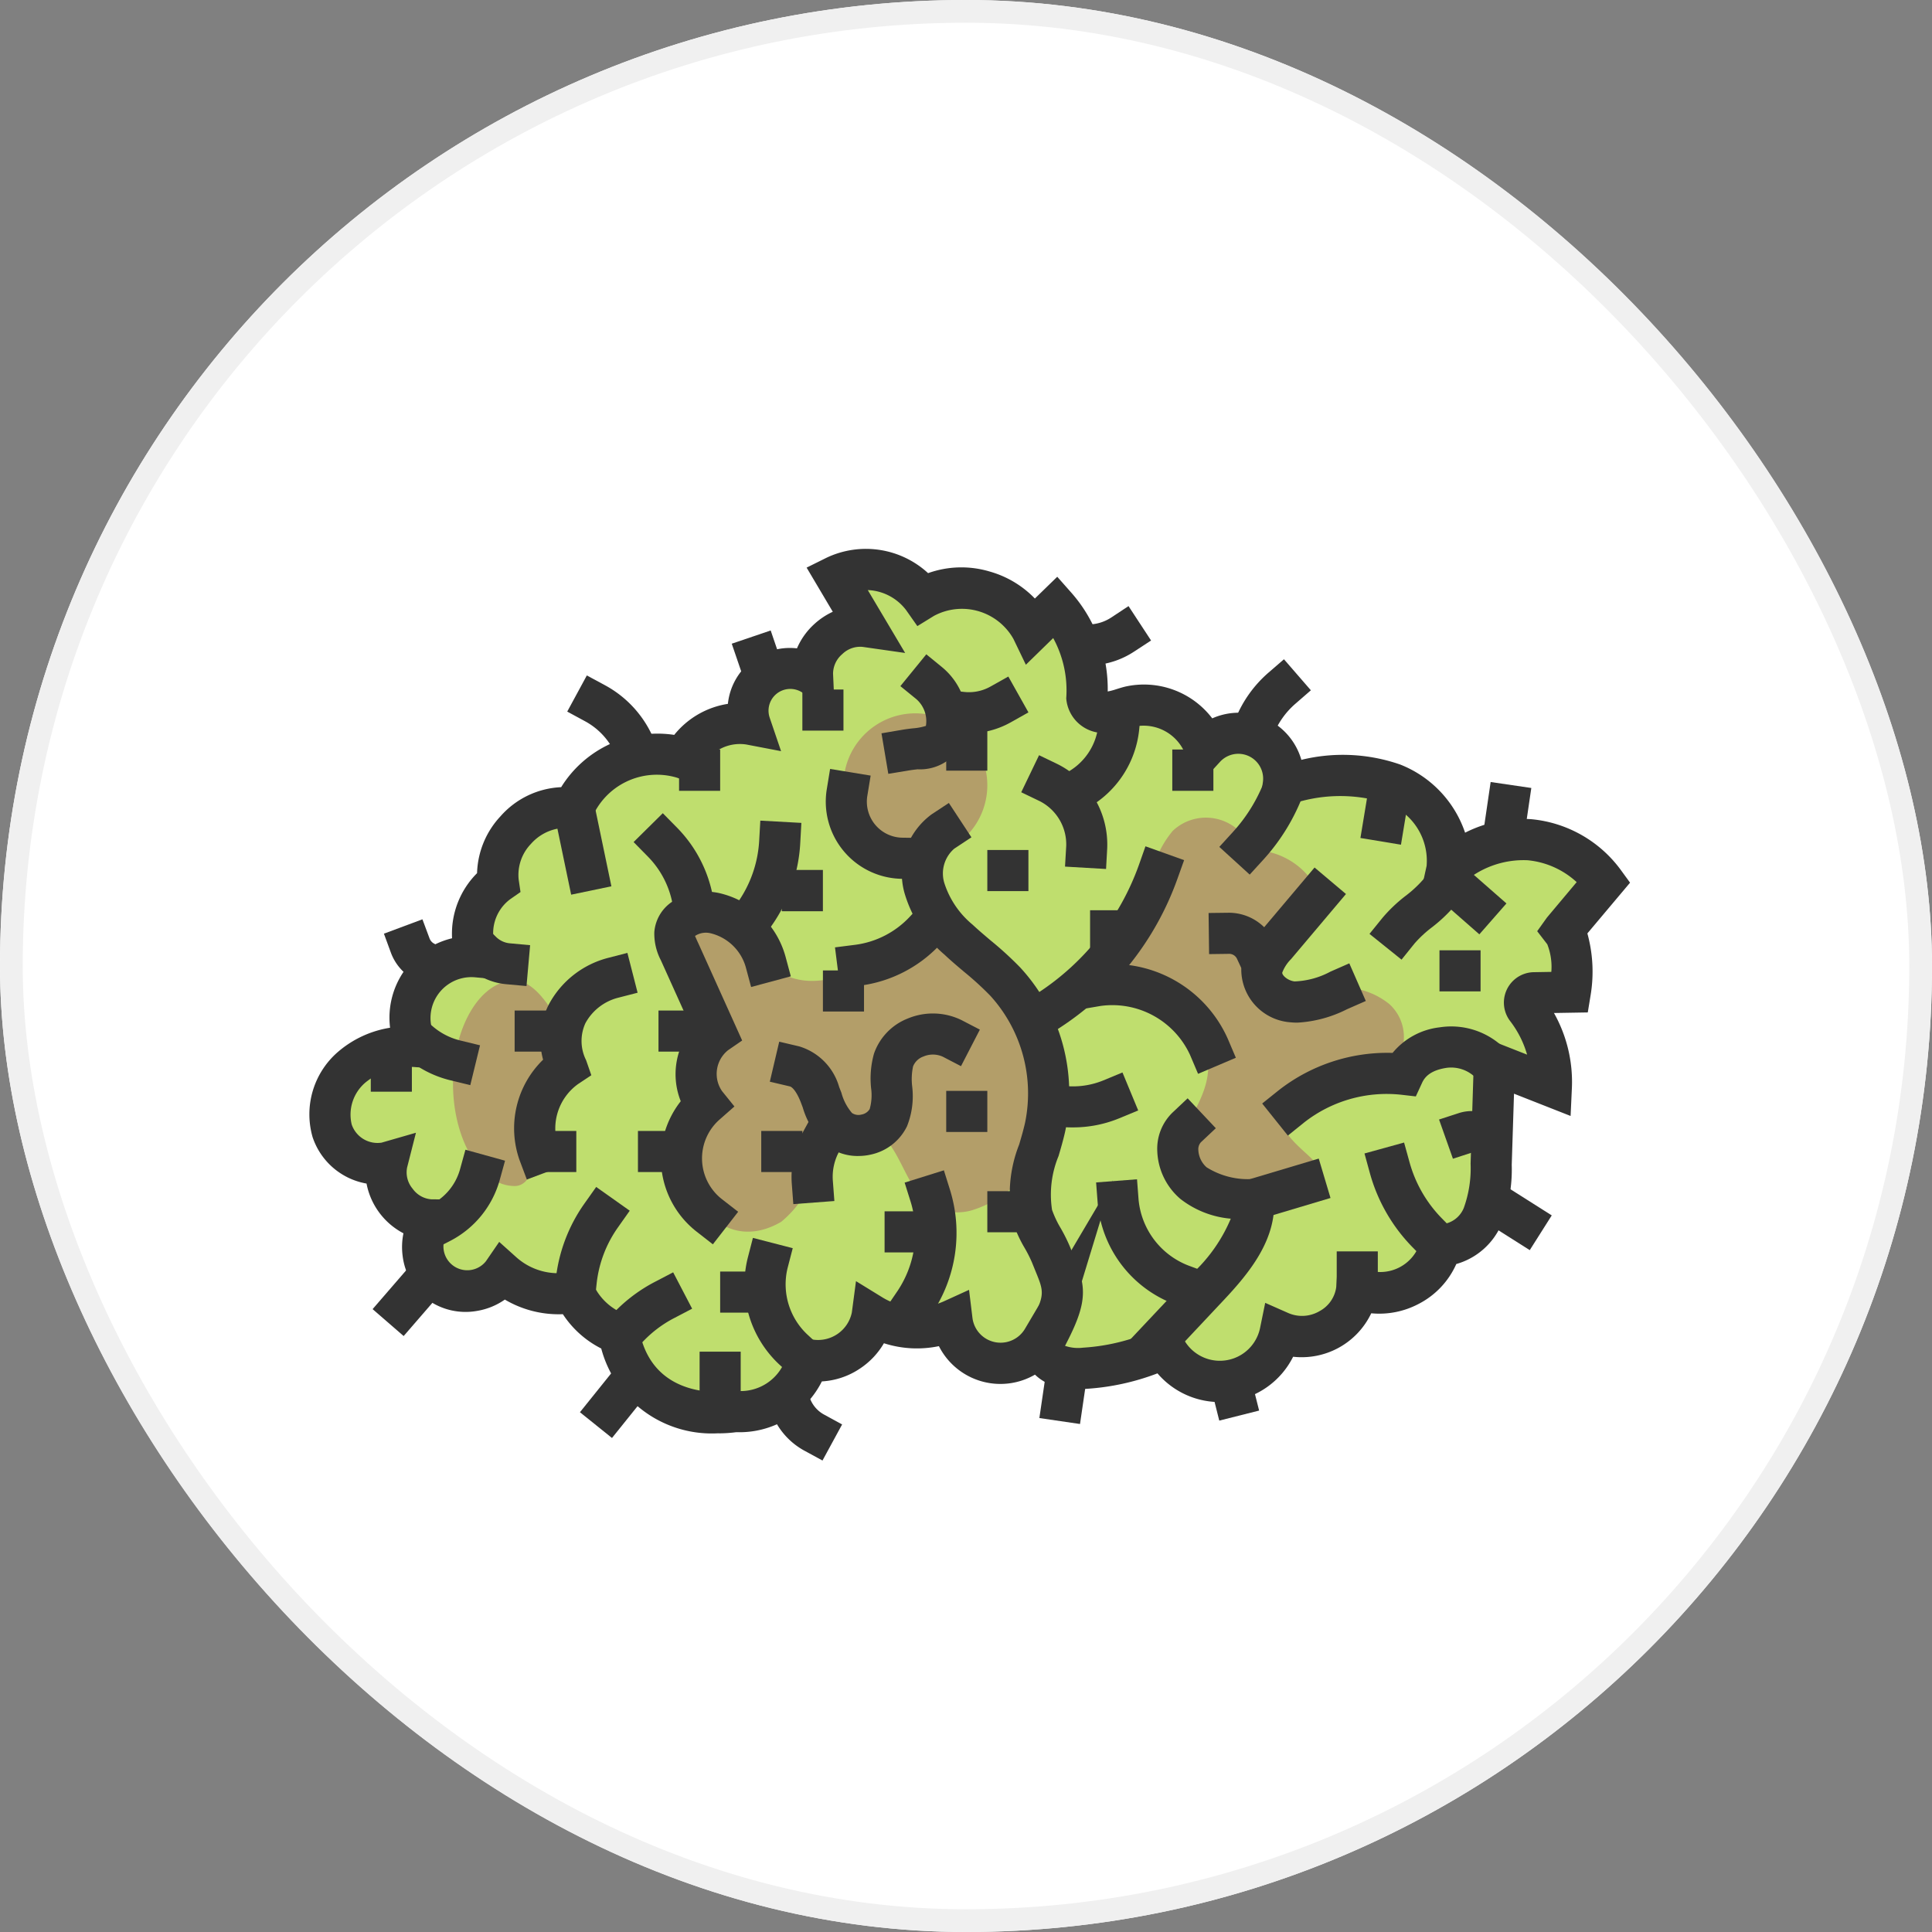 <svg xmlns="http://www.w3.org/2000/svg" xmlns:xlink="http://www.w3.org/1999/xlink" width="85" height="85" viewBox="0 0 85 85">
  <rect x="0" y="0" width="85" height="85" fill="#808080" stroke="none"/>
  <defs>
    <clipPath id="clip-path">
      <rect id="長方形_360" data-name="長方形 360" width="58.112" height="40.113" fill="none"/>
    </clipPath>
  </defs>
  <g id="グループ_8410" data-name="グループ 8410" transform="translate(-584.875 -1399)">
    <g id="長方形_5791" data-name="長方形 5791" transform="translate(584.875 1399)" fill="#fff" stroke="#f0f0f0" stroke-width="1">
      <rect width="85" height="85" rx="42.5" stroke="none"/>
      <rect x="0.5" y="0.5" width="84" height="84" rx="42" fill="none"/>
    </g>
    <g id="グループ_89" data-name="グループ 89" transform="translate(598.475 1423.145)">
      <g id="グループ_88" data-name="グループ 88" clip-path="url(#clip-path)">
        <path id="パス_116" data-name="パス 116" d="M13.417,13.435a3.993,3.993,0,0,1,4.908-2.36,2.768,2.768,0,0,1,2.928-1.5,1.861,1.861,0,0,1,2.74-2.187,2.136,2.136,0,0,1,2.332-2.116L25.008,3.061a3.145,3.145,0,0,1,3.844.978,3.5,3.5,0,0,1,4.8,1.391L34.712,4.4a5.524,5.524,0,0,1,1.351,4.02c.006.381.43.635.81.635a4.71,4.71,0,0,0,1.107-.259,2.86,2.86,0,0,1,3.283,1.823,2,2,0,0,1,3.445,1.643,7.718,7.718,0,0,1,4.807-.07A3.576,3.576,0,0,1,51.9,16a4.865,4.865,0,0,1,3.636-1.341,4.6,4.6,0,0,1,3.276,1.849L57,18.661a4.117,4.117,0,0,1,.33,2.7l-1.58.027a.435.435,0,0,0-.337.708A5.252,5.252,0,0,1,56.5,25.506l-2.509-.988q-.07,2.207-.139,4.414a5.833,5.833,0,0,1-.388,2.308,1.987,1.987,0,0,1-1.834,1.238,2.729,2.729,0,0,1-3.693,1.9,2.29,2.29,0,0,1-1.167,1.793,2.431,2.431,0,0,1-2.2.144,2.712,2.712,0,0,1-5.073.69,9.75,9.75,0,0,1-3.547.9,2.421,2.421,0,0,1-1.285-.189.988.988,0,0,1-.543-1.086,2.152,2.152,0,0,1-3.989-.836,3.8,3.8,0,0,1-3.512-.218,2.416,2.416,0,0,1-2.882,1.938,2.955,2.955,0,0,1-3.144,2.291s-4.351.676-5.114-3.419a3.4,3.4,0,0,1-1.968-1.83,3.676,3.676,0,0,1-3.139-.851,2.03,2.03,0,0,1-2.772.463,2.034,2.034,0,0,1-.361-2.79,2.125,2.125,0,0,1-1.955-2.53,2.085,2.085,0,0,1-2.425-1.392,2.739,2.739,0,0,1,.858-2.8,4.012,4.012,0,0,1,2.875-.906A2.709,2.709,0,0,1,9.234,19.8a2.775,2.775,0,0,1,.933-3.272,3.005,3.005,0,0,1,2.976-3.281Z" transform="translate(-1.845 -1.857)" fill="#bfde6e"/>
        <path id="パス_117" data-name="パス 117" d="M18.01,38.912a5.029,5.029,0,0,1-5.158-3.729,4.377,4.377,0,0,1-1.688-1.51,4.66,4.66,0,0,1-2.553-.643,2.982,2.982,0,0,1-1.231.5,2.865,2.865,0,0,1-2.166-.493,2.861,2.861,0,0,1-1.1-1.931,3,3,0,0,1,.036-.992,3.134,3.134,0,0,1-1.624-2.188A3.054,3.054,0,0,1,.153,25.883,3.628,3.628,0,0,1,1.27,22.132,4.625,4.625,0,0,1,3.562,21.07a3.593,3.593,0,0,1,2.727-3.936,3.769,3.769,0,0,1,1.1-2.865,3.821,3.821,0,0,1,1.029-2.5,3.777,3.777,0,0,1,2.671-1.283,4.982,4.982,0,0,1,4.974-2.3,3.768,3.768,0,0,1,2.361-1.365,2.741,2.741,0,0,1,3.039-2.442,3.1,3.1,0,0,1,.776-1.08,3.183,3.183,0,0,1,.8-.53L21.888.827l.873-.433a4.038,4.038,0,0,1,4.471.676A4.347,4.347,0,0,1,29.947,1,4.437,4.437,0,0,1,31.93,2.187l.985-.958.628.711a6.4,6.4,0,0,1,1.592,4.336,2.7,2.7,0,0,0,.378-.1c.134-.042.269-.085.405-.117a3.778,3.778,0,0,1,3.816,1.4,2.867,2.867,0,0,1,3.921,1.825A7.679,7.679,0,0,1,48,9.489a4.911,4.911,0,0,1,2.858,3,5.593,5.593,0,0,1,2.91-.594A5.513,5.513,0,0,1,57.7,14.117l.416.571L56.238,16.92a6.311,6.311,0,0,1,.14,2.732l-.122.745-1.488.025a6.182,6.182,0,0,1,.79,3.268L55.5,24.952l-2.49-.98-.1,3.131a6.58,6.58,0,0,1-.472,2.663,3.079,3.079,0,0,1-1.967,1.7,3.627,3.627,0,0,1-1.681,1.767,3.7,3.7,0,0,1-2.061.4,3.389,3.389,0,0,1-3.437,1.912,3.607,3.607,0,0,1-5.968.731,10.6,10.6,0,0,1-3.168.683,3.241,3.241,0,0,1-1.765-.294,2.012,2.012,0,0,1-.456-.333,3.032,3.032,0,0,1-4.227-1.253,4.746,4.746,0,0,1-2.419-.128,3.382,3.382,0,0,1-1.045,1.108,3.33,3.33,0,0,1-1.685.571,4.057,4.057,0,0,1-3.766,2.234,5.908,5.908,0,0,1-.784.051M12.2,31.671l.292.673a2.49,2.49,0,0,0,1.437,1.337l.494.173.1.514c.58,3.115,3.73,2.741,4.09,2.692l.09-.013.095,0a2.094,2.094,0,0,0,2.2-1.5l.126-1.026,1,.263A1.518,1.518,0,0,0,23.877,33.6l.183-1.381,1.187.73a2.908,2.908,0,0,0,2.663.165l1.124-.512.149,1.225a1.247,1.247,0,0,0,2.313.486l3.858-6.529-2.21,7.24c.012-.034.051.011.1.037a1.771,1.771,0,0,0,.806.085,8.9,8.9,0,0,0,3.216-.818l.792-.372.4.78a1.807,1.807,0,0,0,3.381-.462l.225-1.1,1.026.453a1.521,1.521,0,0,0,1.368-.09,1.416,1.416,0,0,0,.734-1.078l.087-1.337,1.207.58a1.833,1.833,0,0,0,2.412-1.244l.142-.818.827.072A1.153,1.153,0,0,0,50.8,29a5.134,5.134,0,0,0,.3-1.953l.18-5.7,2.306.907a4.419,4.419,0,0,0-.737-1.466,1.338,1.338,0,0,1,1.039-2.162l.764-.013a2.716,2.716,0,0,0-.178-1.214l-.444-.576.429-.6,1.308-1.559a3.7,3.7,0,0,0-2.161-.963,4.007,4.007,0,0,0-2.928,1.09l-2.155,2.089.642-2.931a2.689,2.689,0,0,0-1.829-2.775,6.685,6.685,0,0,0-4.238.1l-1.337.368.2-1.371a1.092,1.092,0,0,0-1.884-.9l-1.045,1.14-.481-1.47a1.968,1.968,0,0,0-2.207-1.225c-.1.025-.2.056-.293.086a3.358,3.358,0,0,1-1.029.2h0a1.651,1.651,0,0,1-1.712-1.527,4.8,4.8,0,0,0-.574-2.649L31.534,5.1l-.545-1.132a2.6,2.6,0,0,0-3.5-1.017L26.76,3.4l-.492-.7a2.222,2.222,0,0,0-1.689-.885l1.644,2.767-1.873-.268a1.127,1.127,0,0,0-.893.318,1.137,1.137,0,0,0-.406.861l.078,1.713-1.458-.9a.957.957,0,0,0-1.407,1.126l.5,1.47L19.24,8.61A1.855,1.855,0,0,0,17.3,9.6l-.349.74-.77-.272a3.094,3.094,0,0,0-3.753,1.805l-.3.854-1.192-.416a2.077,2.077,0,0,0-1.175.669,1.971,1.971,0,0,0-.543,1.562L9.3,15.1l-.457.318a1.864,1.864,0,0,0-.618,2.172l.6,1.4-1.515-.138a1.8,1.8,0,0,0-1.759,2.637l.739,1.408L4.7,22.805a3.059,3.059,0,0,0-2.227.679,1.852,1.852,0,0,0-.6,1.842,1.2,1.2,0,0,0,1.314.8L4.7,25.69l-.389,1.529a1.113,1.113,0,0,0,.243.933,1.11,1.11,0,0,0,.839.468l1.87.008L6.1,30.089A1.048,1.048,0,0,0,7.78,31.341l.583-.849.766.687a2.763,2.763,0,0,0,2.355.64Z" transform="translate(0 0.001)" fill="#333"/>
        <path id="パス_118" data-name="パス 118" d="M24.674,61.381s-1.215-3.617-2.713-3.617-2.713,2.024-2.713,4.521,1.215,4.521,2.713,4.521.9-4.521,2.713-5.426" transform="translate(-12.919 -38.77)" fill="#b39e69"/>
        <path id="パス_119" data-name="パス 119" d="M77.826,25.179a3.165,3.165,0,1,1-3.164-3.164,3.165,3.165,0,0,1,3.164,3.164" transform="translate(-47.988 -14.776)" fill="#b39e69"/>
        <path id="パス_120" data-name="パス 120" d="M103.264,43.445a40.762,40.762,0,0,0,3.285-5.584,4.505,4.505,0,0,1,.757-1.308,2.126,2.126,0,0,1,3.138.239c0,.209,0,.418,0,.627A3.225,3.225,0,0,1,113.7,39.2a3.916,3.916,0,0,1-1.062,1.44,3.96,3.96,0,0,0-1.065,1.437,1.351,1.351,0,0,0,.459,1.6c.537.308,1.2.056,1.8-.092a3.278,3.278,0,0,1,3.005.591,1.947,1.947,0,0,1,.071,2.816,3.976,3.976,0,0,1-2.115.536,5.082,5.082,0,0,0-2.094.819c-1.8,1.123.976,2.527.912,2.932-.071.457-1.689.968-2.122,1.131a5.929,5.929,0,0,1-2.236.521,2.019,2.019,0,0,1-1.856-1.144,2.461,2.461,0,0,1,.39-2.074c.91-1.519,1.7-2.958.374-4.514a5.309,5.309,0,0,0-2.245-1.533c-.392-.14-2.354-.675-2.656-.218" transform="translate(-69.31 -24.144)" fill="#b39e69"/>
        <path id="パス_121" data-name="パス 121" d="M49.968,56.958a10.878,10.878,0,0,0-.734-5.715c-.335-.8-.764-1.734-.319-2.479a1.674,1.674,0,0,1,2.235-.373,4.234,4.234,0,0,1,1.514,1.959c2.643,2.757,6.313-1.268,7.078-1.153a5.443,5.443,0,0,1,3.06,1.918,8.456,8.456,0,0,1,2.461,5.613,4.823,4.823,0,0,1-3.435,4.691,2.38,2.38,0,0,1-1.691-.177c-1.369-.788-1.433-3.266-3-3.452-.967-.113-1.721.823-2.114,1.713a4.736,4.736,0,0,1-1.549,2.412c-3.157,1.841-5.351-2.62-3.506-4.959" transform="translate(-32.703 -32.306)" fill="#b39e69"/>
        <path id="パス_122" data-name="パス 122" d="M86.2,58.5l-1.61-.824L85,56.87c.635-1.241.594-1.341.2-2.3l-.137-.339a5.682,5.682,0,0,0-.325-.646,5.851,5.851,0,0,1-.53-1.166,5.877,5.877,0,0,1,.285-3.391c.094-.32.188-.64.259-.957a6.384,6.384,0,0,0-1.527-5.588,13.656,13.656,0,0,0-1.157-1.056c-.293-.247-.585-.494-.863-.756a5.629,5.629,0,0,1-1.764-2.735,3.222,3.222,0,0,1,1.205-3.439L81.4,34l.993,1.511-.756.5a1.441,1.441,0,0,0-.44,1.5,3.923,3.923,0,0,0,1.243,1.84c.256.24.525.466.793.694a15.077,15.077,0,0,1,1.312,1.2,8.131,8.131,0,0,1,1.971,7.213c-.08.357-.183.715-.29,1.076a4.442,4.442,0,0,0-.287,2.366,4.45,4.45,0,0,0,.382.809,7.544,7.544,0,0,1,.422.851l.131.324c.553,1.358.664,1.994-.267,3.812Z" transform="translate(-53.254 -22.818)" fill="#333"/>
        <path id="パス_123" data-name="パス 123" d="M96.189,48.256l-.984-1.516.758-.493a11.23,11.23,0,0,0,4.433-5.6l.3-.851,1.7.609-.305.851a13.042,13.042,0,0,1-5.15,6.513Z" transform="translate(-63.9 -26.707)" fill="#333"/>
        <path id="パス_124" data-name="パス 124" d="M107.747,60.368l-.353-.832a3.765,3.765,0,0,0-3.938-2.154l-.891.152-.3-1.782.891-.152a5.544,5.544,0,0,1,5.9,3.229l.354.832Z" transform="translate(-68.637 -37.269)" fill="#333"/>
        <path id="パス_125" data-name="パス 125" d="M127.182,49.472a3.082,3.082,0,0,1-.31-.015,2.332,2.332,0,0,1-2.16-2.333,2.9,2.9,0,0,1,.806-1.612l2.418-2.865,1.382,1.166L126.9,46.679a1.671,1.671,0,0,0-.385.592c-.011.123.249.356.543.387a3.593,3.593,0,0,0,1.578-.431l.829-.364.726,1.656-.827.363a5.485,5.485,0,0,1-2.182.59" transform="translate(-83.701 -28.625)" fill="#333"/>
        <path id="パス_126" data-name="パス 126" d="M110.422,85.649,109.1,84.411l3-3.187a6.938,6.938,0,0,0,1.678-2.4,4.186,4.186,0,0,1-2.216-.869,2.9,2.9,0,0,1-1.017-2.087,2.218,2.218,0,0,1,.677-1.72l.658-.62,1.24,1.316-.659.62a.463.463,0,0,0-.11.346,1.083,1.083,0,0,0,.363.753,3.423,3.423,0,0,0,2.075.513l.835.009.057.834c.124,1.837-1.1,3.308-2.265,4.543Z" transform="translate(-73.229 -49.352)" fill="#333"/>
        <path id="パス_127" data-name="パス 127" d="M109.564,90.157l-.848-.316a5.24,5.24,0,0,1-3.346-4.444l-.069-.9,1.8-.138.069.9a3.453,3.453,0,0,0,2.173,2.887l.848.315Z" transform="translate(-70.677 -56.62)" fill="#333"/>
        <path id="パス_128" data-name="パス 128" d="M99.561,72.476c-.129,0-.258,0-.386-.014l-.9-.066.133-1.8.9.066a3.538,3.538,0,0,0,1.6-.256l.836-.347.692,1.671-.836.346a5.335,5.335,0,0,1-2.037.4" transform="translate(-65.96 -47.02)" fill="#333"/>
        <rect id="長方形_330" data-name="長方形 330" width="3.988" height="1.809" transform="translate(40.598 27.969) rotate(-16.626)" fill="#333"/>
        <path id="パス_129" data-name="パス 129" d="M143.941,84.684l-.633-.647A7.5,7.5,0,0,1,141.45,80.8l-.239-.871,1.742-.481.241.871a5.679,5.679,0,0,0,1.408,2.452l.632.646Z" transform="translate(-94.779 -53.326)" fill="#333"/>
        <path id="パス_130" data-name="パス 130" d="M128.652,68.707l-1.13-1.411.705-.565a7.757,7.757,0,0,1,5.032-1.662,3.144,3.144,0,0,1,2.074-1.125,3.32,3.32,0,0,1,2.93,1.011l.614.663-1.326,1.23-.615-.663a1.521,1.521,0,0,0-1.319-.456c-.734.117-.958.433-1.062.661l-.274.594-.652-.075a5.881,5.881,0,0,0-4.274,1.232Z" transform="translate(-85.591 -42.891)" fill="#333"/>
        <path id="パス_131" data-name="パス 131" d="M123.125,33.277l-1.337-1.219.609-.668a7.073,7.073,0,0,0,1.406-2.317l.311-.85,1.7.621-.31.848a8.93,8.93,0,0,1-1.768,2.916Z" transform="translate(-81.743 -18.943)" fill="#333"/>
        <path id="パス_132" data-name="パス 132" d="M99.017,32.624l-1.806-.105.053-.9A2.135,2.135,0,0,0,96.1,29.64l-.815-.392.784-1.63.815.392a3.957,3.957,0,0,1,2.183,3.712Z" transform="translate(-63.955 -18.537)" fill="#333"/>
        <path id="パス_133" data-name="パス 133" d="M100.225,25.867,99.318,24.3l.782-.455a2.673,2.673,0,0,0,1.281-2l.085-.9,1.8.171-.086.9a4.47,4.47,0,0,1-2.173,3.393Z" transform="translate(-66.661 -14.061)" fill="#333"/>
        <rect id="長方形_331" data-name="長方形 331" width="2.75" height="1.808" transform="translate(46.253 12.723) rotate(-80.608)" fill="#333"/>
        <path id="パス_134" data-name="パス 134" d="M153.448,77.5l-.788-.443-.861.279-.611-1.725.86-.279a1.87,1.87,0,0,1,1.5.148l.788.443Z" transform="translate(-101.476 -50.502)" fill="#333"/>
        <path id="パス_135" data-name="パス 135" d="M78.721,90.217l-1.5-1.016.508-.748a4.62,4.62,0,0,0,.574-3.891l-.271-.862,1.727-.541.27.863a6.376,6.376,0,0,1-.8,5.447Z" transform="translate(-51.832 -55.815)" fill="#333"/>
        <path id="パス_136" data-name="パス 136" d="M60.44,98.378l-.664-.615A4.819,4.819,0,0,1,58.4,93.079l.226-.876,1.752.453-.227.875a3.03,3.03,0,0,0,.852,2.906l.664.614Z" transform="translate(-39.101 -61.886)" fill="#333"/>
        <path id="パス_137" data-name="パス 137" d="M48.747,61.409l-.713-.556a4.08,4.08,0,0,1-.7-5.74,3.212,3.212,0,0,1,.479-3.2l-1.353-3a2.533,2.533,0,0,1-.289-1.235,1.773,1.773,0,0,1,.739-1.31,2.718,2.718,0,0,1,2.146-.405,3.935,3.935,0,0,1,2.886,2.782l.235.873-1.747.47-.235-.873a2.133,2.133,0,0,0-1.544-1.49.869.869,0,0,0-.689.117c.013.03.1.231.147.327l1.927,4.273-.622.428a1.334,1.334,0,0,0-.262,1.8l.544.674-.65.572a2.276,2.276,0,0,0,.1,3.506l.714.555Z" transform="translate(-30.984 -30.809)" fill="#333"/>
        <path id="パス_138" data-name="パス 138" d="M57.215,41.759l-1.474-1.048.524-.737a5.235,5.235,0,0,0,.948-2.707l.051-.9,1.806.1-.05.9a6.978,6.978,0,0,1-1.28,3.652Z" transform="translate(-37.413 -24.408)" fill="#333"/>
        <path id="パス_139" data-name="パス 139" d="M65.537,68.448a2.242,2.242,0,0,1-1.441-.5,3.668,3.668,0,0,1-1-1.64l-.088-.232c-.184-.469-.373-.665-.479-.69l-.88-.207.414-1.76.88.207A2.611,2.611,0,0,1,64.7,65.413l.1.257a2.258,2.258,0,0,0,.464.886.507.507,0,0,0,.424.067.515.515,0,0,0,.355-.242,2.237,2.237,0,0,0,.062-.913,4.05,4.05,0,0,1,.127-1.523,2.56,2.56,0,0,1,1.49-1.547,2.867,2.867,0,0,1,2.368.075l.8.415-.83,1.608-.8-.416a1.055,1.055,0,0,0-.853-.009.76.76,0,0,0-.456.436,2.676,2.676,0,0,0-.04.87,3.572,3.572,0,0,1-.225,1.76,2.306,2.306,0,0,1-1.6,1.25,2.429,2.429,0,0,1-.539.06" transform="translate(-41.38 -41.734)" fill="#333"/>
        <path id="パス_140" data-name="パス 140" d="M39.828,100.624l-1.343-1.211.606-.671a6.937,6.937,0,0,1,1.956-1.514l.8-.418.835,1.6-.8.418a5.16,5.16,0,0,0-1.449,1.122Z" transform="translate(-25.831 -64.978)" fill="#333"/>
        <path id="パス_141" data-name="パス 141" d="M34.517,90.506l-1.8-.2.1-.9a7.077,7.077,0,0,1,1.252-3.286l.522-.737,1.476,1.045-.522.739a5.254,5.254,0,0,0-.932,2.443Z" transform="translate(-21.961 -57.307)" fill="#333"/>
        <path id="パス_142" data-name="パス 142" d="M14.771,84.826l-.82-1.612.806-.41A2.476,2.476,0,0,0,16,81.28l.241-.872,1.743.482-.241.872a4.314,4.314,0,0,1-2.168,2.654Z" transform="translate(-9.364 -53.969)" fill="#333"/>
        <path id="パス_143" data-name="パス 143" d="M27.978,64.044l-.318-.846a4.209,4.209,0,0,1,1.033-4.426,3.366,3.366,0,0,1,.267-2.457A4.124,4.124,0,0,1,31.526,54.3l.876-.226.449,1.752-.875.225a2.283,2.283,0,0,0-1.422,1.116,1.885,1.885,0,0,0,.031,1.627l.23.662-.584.388a2.408,2.408,0,0,0-.878,2.717l.317.846Z" transform="translate(-18.399 -36.295)" fill="#333"/>
        <path id="パス_144" data-name="パス 144" d="M14.387,65.277l-.878-.214a4.722,4.722,0,0,1-1.953-1l-.685-.59,1.18-1.37.685.589a2.91,2.91,0,0,0,1.2.618l.879.214Z" transform="translate(-7.296 -41.68)" fill="#333"/>
        <path id="パス_145" data-name="パス 145" d="M22.437,52.782l-.9-.082a2.8,2.8,0,0,1-1.718-.8l-.64-.64,1.277-1.279.64.638a.991.991,0,0,0,.6.282l.9.083Z" transform="translate(-12.873 -33.545)" fill="#333"/>
        <rect id="長方形_332" data-name="長方形 332" width="1.808" height="3.707" transform="translate(10.773 11.588) rotate(-11.764)" fill="#333"/>
        <path id="パス_146" data-name="パス 146" d="M45.291,40.261l-.161-.889a4.008,4.008,0,0,0-1.08-2.079l-.634-.645L44.7,35.379l.635.644a5.838,5.838,0,0,1,1.571,3.026l.161.89Z" transform="translate(-29.14 -23.746)" fill="#333"/>
        <path id="パス_147" data-name="パス 147" d="M73.37,34.3l-.9-.012a3.395,3.395,0,0,1-3.3-3.941l.146-.893,1.784.293-.146.891a1.585,1.585,0,0,0,1.539,1.841l.9.012Z" transform="translate(-46.395 -19.769)" fill="#333"/>
        <path id="パス_148" data-name="パス 148" d="M76.876,19.364l-.3-1.782.891-.152c.162-.028.323-.048.479-.066a2.469,2.469,0,0,0,.584-.109,1.284,1.284,0,0,0-.423-1.179l-.7-.57,1.141-1.4.7.572a3.017,3.017,0,0,1,1,3.06,2.077,2.077,0,0,1-2.087,1.427c-.128.015-.258.03-.39.052Z" transform="translate(-51.394 -9.464)" fill="#333"/>
        <path id="パス_149" data-name="パス 149" d="M85.589,19.6a3.583,3.583,0,0,1-.4-.022l-.9-.1.2-1.8.9.1a1.931,1.931,0,0,0,1.158-.235l.788-.442.885,1.577-.788.443a3.776,3.776,0,0,1-1.839.478" transform="translate(-56.573 -11.481)" fill="#333"/>
        <path id="パス_150" data-name="パス 150" d="M70.59,51l-.227-1.794.9-.114a3.99,3.99,0,0,0,2.4-1.243l.611-.666,1.333,1.222-.611.667a5.824,5.824,0,0,1-3.508,1.815Z" transform="translate(-47.227 -31.671)" fill="#333"/>
        <path id="パス_151" data-name="パス 151" d="M64.625,79.557l-.068-.9a4.144,4.144,0,0,1,.5-2.286l.436-.792,1.584.872-.436.792a2.318,2.318,0,0,0-.278,1.278l.068.9Z" transform="translate(-43.322 -50.726)" fill="#333"/>
        <path id="パス_152" data-name="パス 152" d="M121.957,51.518l-.382-.82a.383.383,0,0,0-.319-.2h0l-.9.012-.022-1.809.9-.011a2.217,2.217,0,0,1,1.984,1.247l.382.82Z" transform="translate(-80.761 -32.678)" fill="#333"/>
        <path id="パス_153" data-name="パス 153" d="M143.289,46.329l-1.41-1.133.567-.7a6.591,6.591,0,0,1,1.031-.98,5.191,5.191,0,0,0,.764-.71l.568-.706,1.408,1.134-.567.7a6.693,6.693,0,0,1-1.03.978,5.116,5.116,0,0,0-.764.712Z" transform="translate(-95.227 -28.254)" fill="#333"/>
        <rect id="長方形_333" data-name="長方形 333" width="1.808" height="1.808" transform="translate(9.042 20.314)" fill="#333"/>
        <rect id="長方形_334" data-name="長方形 334" width="1.808" height="1.808" transform="translate(2.713 22.077)" fill="#333"/>
        <rect id="長方形_335" data-name="長方形 335" width="1.809" height="1.808" transform="translate(9.946 25.612)" fill="#333"/>
        <rect id="長方形_336" data-name="長方形 336" width="1.808" height="1.808" transform="translate(15.371 20.314)" fill="#333"/>
        <rect id="長方形_337" data-name="長方形 337" width="1.808" height="1.808" transform="translate(14.467 25.612)" fill="#333"/>
        <rect id="長方形_338" data-name="長方形 338" width="1.809" height="1.808" transform="translate(19.892 25.612)" fill="#333"/>
        <rect id="長方形_339" data-name="長方形 339" width="1.808" height="1.817" transform="translate(20.796 14.129)" fill="#333"/>
        <rect id="長方形_340" data-name="長方形 340" width="1.808" height="1.818" transform="translate(16.276 8.83)" fill="#333"/>
        <rect id="長方形_341" data-name="長方形 341" width="1.808" height="1.808" transform="translate(21.701 6.191)" fill="#333"/>
        <rect id="長方形_342" data-name="長方形 342" width="1.808" height="1.808" transform="translate(17.18 35.323)" fill="#333"/>
        <rect id="長方形_343" data-name="長方形 343" width="1.808" height="1.808" transform="translate(25.318 29.148)" fill="#333"/>
        <rect id="長方形_344" data-name="長方形 344" width="1.808" height="1.808" transform="translate(28.03 23.849)" fill="#333"/>
        <rect id="長方形_345" data-name="長方形 345" width="1.808" height="1.808" transform="translate(29.838 28.262)" fill="#333"/>
        <rect id="長方形_346" data-name="長方形 346" width="1.808" height="1.808" transform="translate(22.605 18.55)" fill="#333"/>
        <rect id="長方形_347" data-name="長方形 347" width="1.808" height="1.809" transform="translate(29.838 13.251)" fill="#333"/>
        <rect id="長方形_348" data-name="長方形 348" width="1.808" height="1.808" transform="translate(28.03 7.953)" fill="#333"/>
        <rect id="長方形_349" data-name="長方形 349" width="1.808" height="1.808" transform="translate(49.731 17.664)" fill="#333"/>
        <rect id="長方形_350" data-name="長方形 350" width="1.808" height="1.808" transform="translate(45.21 30.911)" fill="#333"/>
        <rect id="長方形_351" data-name="長方形 351" width="1.808" height="1.808" transform="translate(18.084 31.798)" fill="#333"/>
        <rect id="長方形_352" data-name="長方形 352" width="1.809" height="1.808" transform="translate(34.359 15.902)" fill="#333"/>
        <rect id="長方形_353" data-name="長方形 353" width="1.808" height="1.818" transform="translate(37.976 8.83)" fill="#333"/>
        <rect id="長方形_354" data-name="長方形 354" width="1.808" height="3.394" transform="translate(48.933 14.725) rotate(-48.766)" fill="#333"/>
        <path id="パス_154" data-name="パス 154" d="M37.016,21.27l-.35-.835a3.041,3.041,0,0,0-1.335-1.465l-.795-.431.862-1.59.8.431a4.809,4.809,0,0,1,2.14,2.353l.35.834Z" transform="translate(-23.18 -11.377)" fill="#333"/>
        <path id="パス_155" data-name="パス 155" d="M124.6,18.921l-1.68-.67.335-.84a5.333,5.333,0,0,1,1.453-2.041l.684-.591,1.184,1.365-.682.593a3.513,3.513,0,0,0-.958,1.343Z" transform="translate(-82.503 -9.919)" fill="#333"/>
        <rect id="長方形_355" data-name="長方形 355" width="2.851" height="1.809" transform="matrix(0.145, -0.989, 0.989, 0.145, 51.569, 13.08)" fill="#333"/>
        <rect id="長方形_356" data-name="長方形 356" width="1.809" height="3.323" transform="matrix(0.535, -0.845, 0.845, 0.535, 50.895, 29.078)" fill="#333"/>
        <rect id="長方形_357" data-name="長方形 357" width="1.808" height="2.112" transform="translate(39.527 36.308) rotate(-14.14)" fill="#333"/>
        <rect id="長方形_358" data-name="長方形 358" width="2.849" height="1.808" transform="matrix(0.145, -0.989, 0.989, 0.145, 32.128, 38.243)" fill="#333"/>
        <path id="パス_156" data-name="パス 156" d="M63.525,114.925l-.794-.432a3.16,3.16,0,0,1-1.363-1.461l-.373-.824,1.647-.745.373.824a1.356,1.356,0,0,0,.58.617l.794.433Z" transform="translate(-40.939 -74.813)" fill="#333"/>
        <rect id="長方形_359" data-name="長方形 359" width="3.131" height="1.809" transform="translate(11.915 37.987) rotate(-51.207)" fill="#333"/>
        <path id="パス_157" data-name="パス 157" d="M9.861,98.175,8.495,96.991l2.01-2.324,1.37,1.182Z" transform="translate(-5.702 -63.54)" fill="#333"/>
        <path id="パス_158" data-name="パス 158" d="M12.085,52.656l-.787-.447a2.232,2.232,0,0,1-.987-1.153L10,50.208l1.694-.632.316.847a.431.431,0,0,0,.185.215l.787.446Z" transform="translate(-6.709 -33.275)" fill="#333"/>
        <path id="パス_159" data-name="パス 159" d="M57.36,13.871,56.55,11.5l1.713-.582.809,2.372Z" transform="translate(-37.956 -7.325)" fill="#333"/>
        <path id="パス_160" data-name="パス 160" d="M102.137,10.357l-.154-1.8.9-.077a1.861,1.861,0,0,0,.86-.3l.757-.5.992,1.513-.756.495a3.679,3.679,0,0,1-1.7.587Z" transform="translate(-68.45 -5.159)" fill="#333"/>
      </g>
    </g>
  </g>
</svg>
